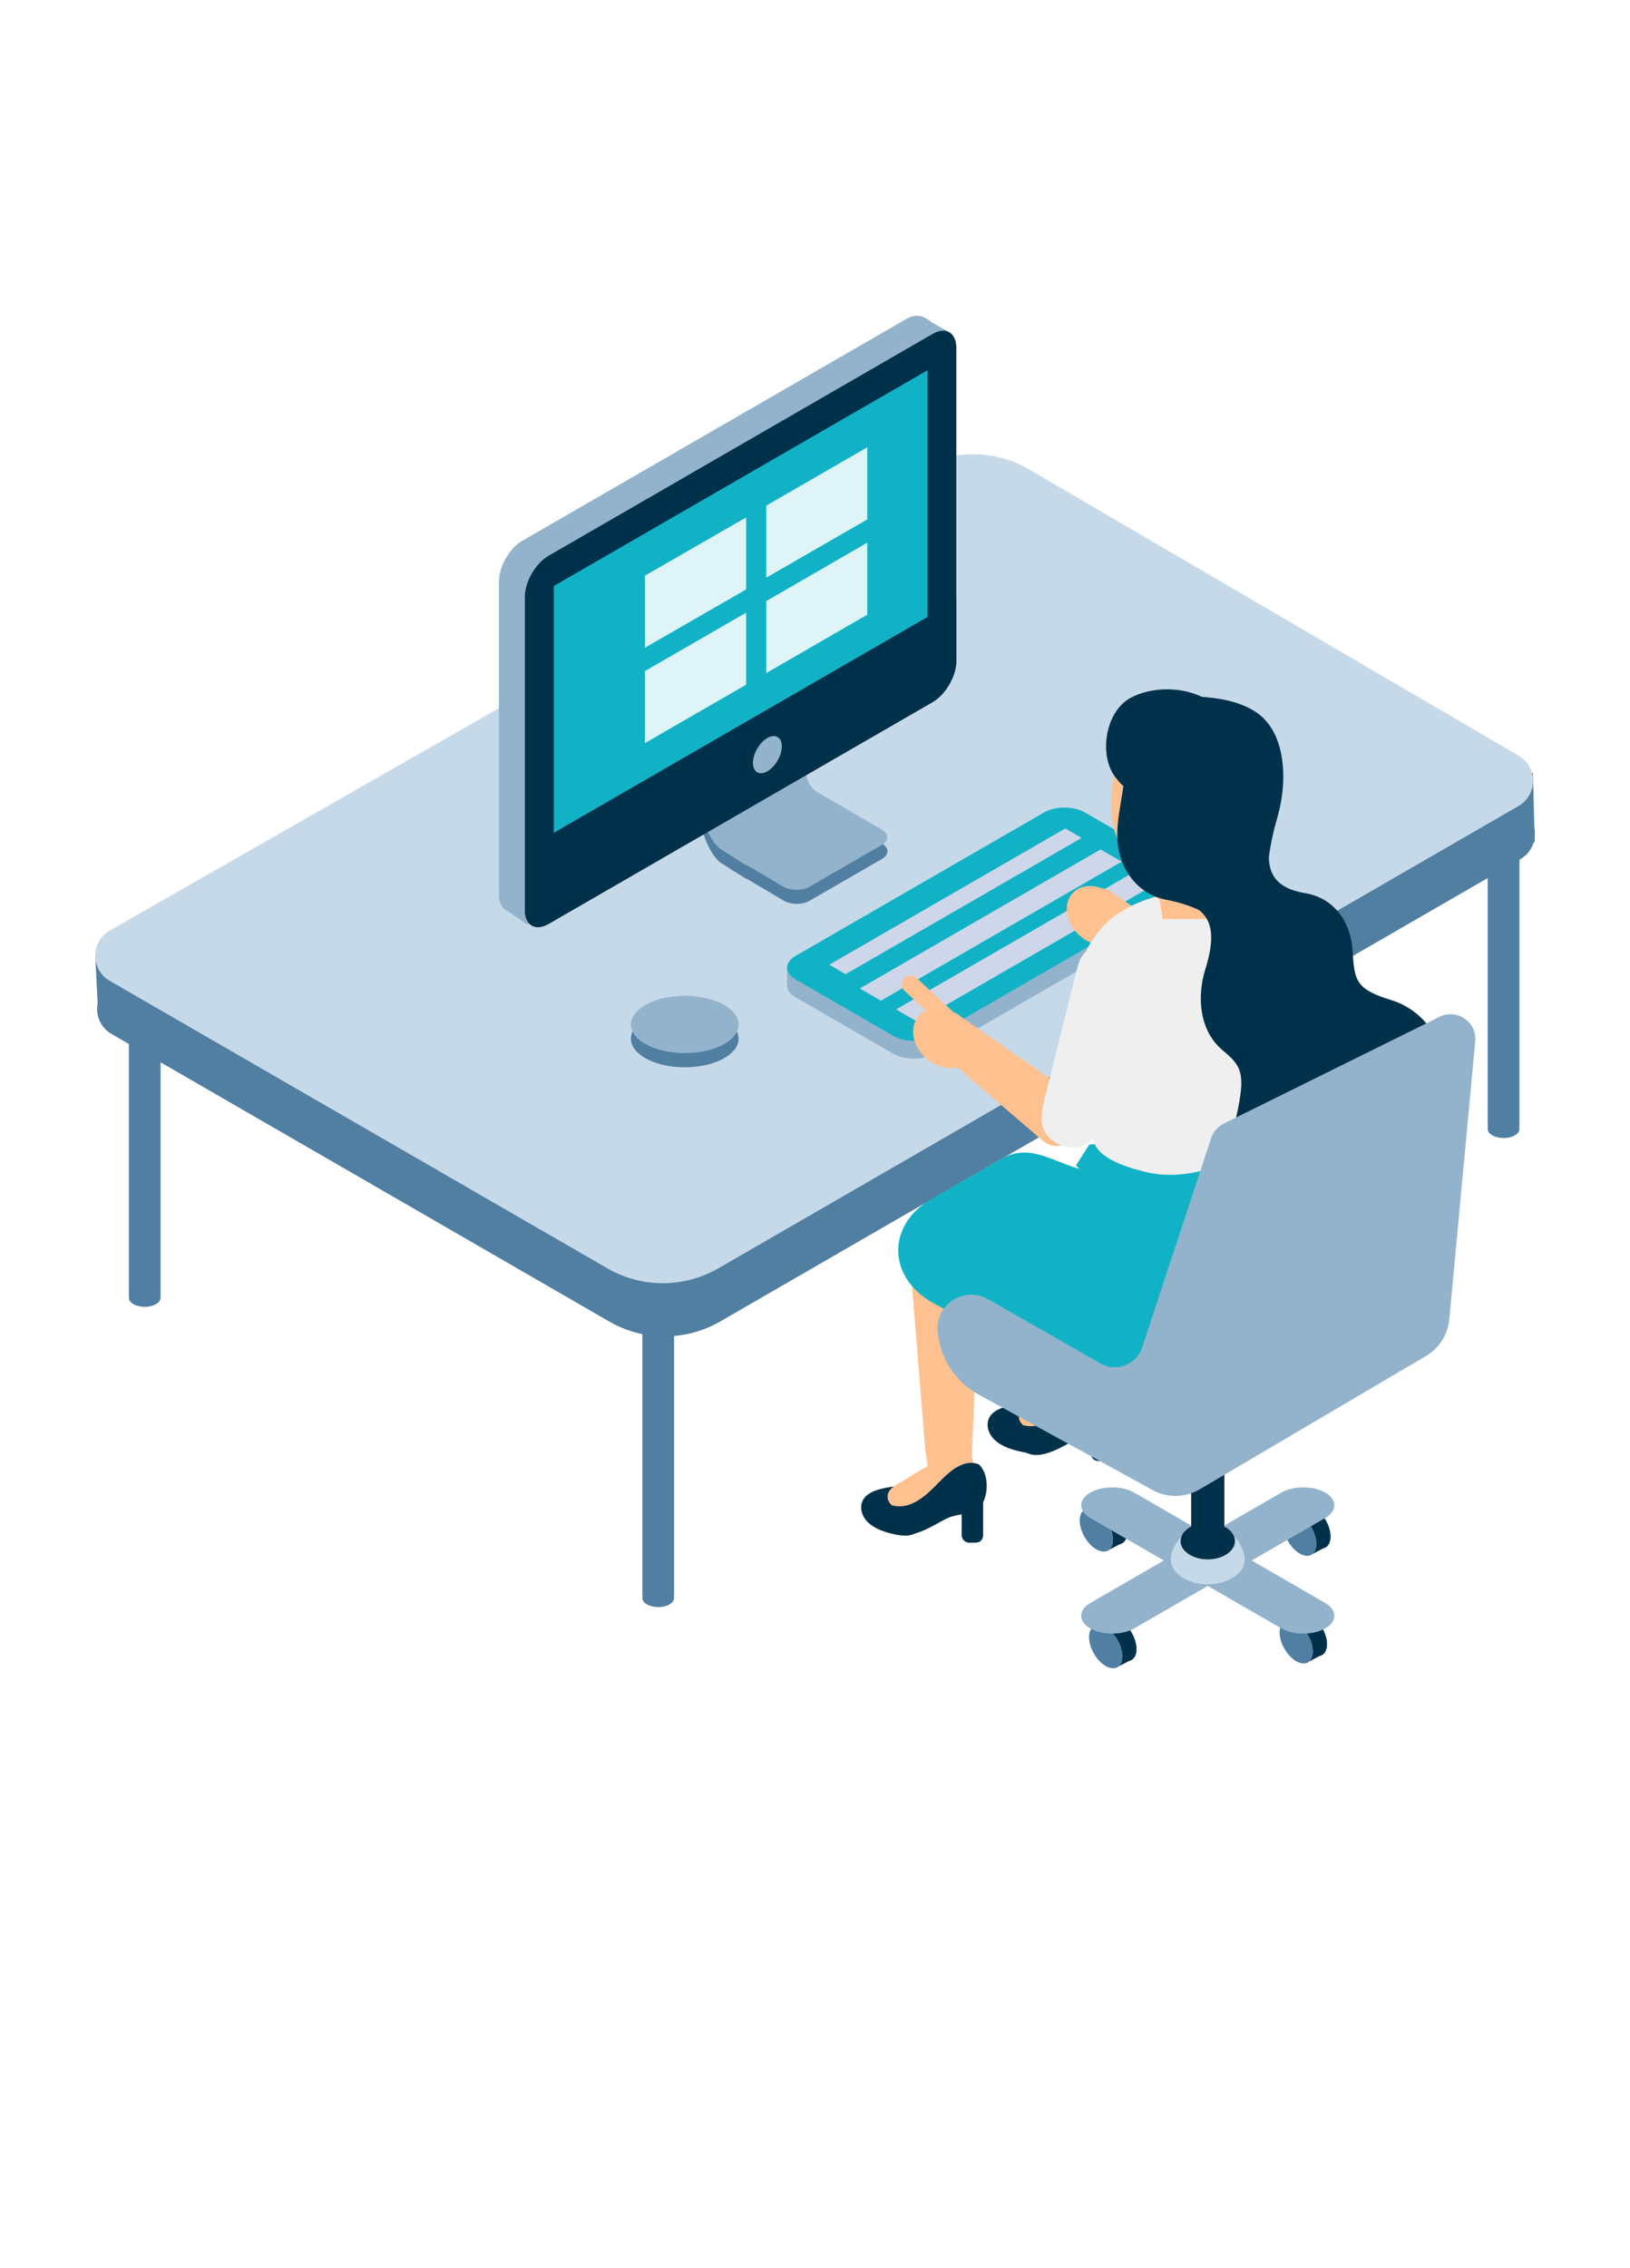 <?xml version="1.0" encoding="UTF-8"?><svg id="_レイヤー_2" xmlns="http://www.w3.org/2000/svg" width="115" height="160" viewBox="0 0 115 160"><defs><style>.cls-1{fill:none;}.cls-1,.cls-2,.cls-3,.cls-4,.cls-5,.cls-6,.cls-7,.cls-8,.cls-9,.cls-10,.cls-11,.cls-12,.cls-13,.cls-14,.cls-15{stroke-width:0px;}.cls-2{fill:#517fa2;}.cls-3{fill:#3772ce;}.cls-4{fill:#12b2c6;}.cls-5{fill:#1f3598;}.cls-6{fill:#def4f7;}.cls-7{fill:#c6d9e8;}.cls-8{fill:#ced6e9;}.cls-9{fill:#92b3cb;}.cls-10{fill:#a0d2ff;}.cls-11{fill:#ff8358;}.cls-12{fill:#e2e8f2;}.cls-13{fill:#efefef;}.cls-14{fill:#ffc18f;}.cls-15{fill:#00314b;}</style></defs><g id="design"><path class="cls-15" d="m25.66,72.11c-.52-.01-.97.4-1.18.88-.2.48-.21,1.02-.21,1.54,0,.46.02.97.34,1.29.21.21.51.29.79.37.53.14,1.07.29,1.62.34.62.05,1.26-.02,1.88.08.4.06.78.19,1.17.28,1.1.26,2.27.23,3.35-.09.24-.07.49-.16.65-.36.26-.32.17-.83-.09-1.15s-.66-.51-1.04-.68c-1.14-.52-2.28-1.05-3.43-1.57-1.12-.51-2.28-1.04-3.51-1.07-.39,0-.91.17-.88.56l.52-.41Z"/><path class="cls-12" d="m26.64,68.97h.11c.76,0,1.37.62,1.37,1.37v2.32c0,.76-.62,1.37-1.37,1.37h-.11c-.76,0-1.37-.62-1.37-1.37v-2.32c0-.76.62-1.37,1.37-1.37Z" transform="translate(5.86 -1.92) rotate(4.63)"/><rect class="cls-12" x="17.33" y="72.44" width="2.86" height="5.07" rx="1.37" ry="1.37"/><path class="cls-2" d="m45.65,113.18c.44.25,1.15.25,1.58,0,.44-.25.44-.66,0-.91-.44-.25-1.15-.25-1.58,0-.44.25-.44.66,0,.91Z"/><path class="cls-2" d="m45.32,91.7v20.82s0,.05.02.08c.03.06.09.1.16.1h1.88c.07,0,.13-.04.16-.1.01-.03.02-.05.02-.08v-20.82c0-.1-.08-.18-.18-.18h-1.88c-.1,0-.18.08-.18.18Z"/><path class="cls-2" d="m105.29,80.09c.44.25,1.15.25,1.58,0,.44-.25.44-.66,0-.91-.44-.25-1.15-.25-1.58,0-.44.25-.44.66,0,.91Z"/><path class="cls-2" d="m104.96,58.62v20.82s0,.05.02.08c.03.06.09.1.16.1h1.88c.07,0,.13-.04.16-.1.01-.03.02-.05.02-.08v-20.82c0-.1-.08-.18-.18-.18h-1.88c-.1,0-.18.08-.18.18Z"/><path class="cls-2" d="m9.42,92c.44.25,1.15.25,1.58,0,.44-.25.44-.66,0-.91-.44-.25-1.15-.25-1.58,0s-.44.66,0,.91Z"/><path class="cls-2" d="m9.09,70.52v20.82s0,.05.02.08c.03.06.09.1.16.1h1.88c.07,0,.13-.04.16-.1.01-.03.02-.05.02-.08v-20.82c0-.1-.08-.18-.18-.18h-1.88c-.1,0-.18.08-.18.18Z"/><polygon class="cls-2" points="108.15 54.49 108.28 59.4 101.5 61.42 101.84 58.98 108.15 54.49"/><polygon class="cls-2" points="6.94 71.78 6.72 67.45 14.09 72.19 13.6 73.51 6.94 71.78"/><path class="cls-2" d="m107.26,57.05l-34.53-20.19c-2.41-1.41-5.4-1.43-7.83-.04L7.89,69.38c-1.38.79-1.39,2.78,0,3.57l35.09,20.27c2.42,1.4,5.4,1.4,7.83,0l56.45-32.61c1.37-.79,1.37-2.77,0-3.56Z"/><path class="cls-7" d="m107.13,53.3l-34.53-20.19c-2.41-1.41-5.4-1.43-7.83-.04L7.76,65.63c-1.38.79-1.39,2.78,0,3.57l35.09,20.27c2.42,1.4,5.4,1.4,7.83,0l56.45-32.61c1.37-.79,1.37-2.77,0-3.56Z"/><path class="cls-9" d="m65.9,74.33l17.53-10.12c.8-.46.8-1.2,0-1.66l-6.89-3.98c-.8-.46-2.09-.46-2.88,0l-17.53,10.12c-.8.46-.8,1.2,0,1.66l6.89,3.98c.8.46,2.09.46,2.88,0Z"/><polygon class="cls-9" points="84.03 62.12 84.03 63.78 64.46 74.68 55.53 69.52 55.53 68.26 84.03 62.12"/><path class="cls-4" d="m65.9,73.07l17.53-10.12c.8-.46.8-1.2,0-1.66l-6.89-3.98c-.8-.46-2.09-.46-2.88,0l-17.53,10.12c-.8.46-.8,1.2,0,1.66l6.89,3.98c.8.46,2.09.46,2.88,0Z"/><polygon class="cls-8" points="62.15 70.59 79.14 60.78 77.65 59.92 60.66 69.73 62.15 70.59"/><polygon class="cls-8" points="64.71 72.07 81.7 62.26 80.21 61.4 63.22 71.21 64.71 72.07"/><polygon class="cls-8" points="76.31 59.11 59.66 68.72 58.51 68.05 75.16 58.44 76.31 59.11"/><ellipse class="cls-2" cx="48.31" cy="73.27" rx="3.8" ry="2.02"/><path class="cls-9" d="m44.51,72.27c0,1.11,1.7,2.02,3.8,2.02s3.8-.9,3.8-2.02-1.7-2.02-3.8-2.02-3.8.9-3.8,2.02Z"/><rect class="cls-15" x="67.85" y="105.19" width="1.51" height="3.63" rx=".5" ry=".5"/><path class="cls-14" d="m69.28,85.3l-.05,1.16-.67,16.35c0,.06,0,.05.01.02.08.14.13.46.15.86-1.01.74-1.87,1.15-3.22,1.08.08-.88-.19-2.27-.21-2.38-.02-.17-1.32-16.33-1.32-16.33h0c1.99.04,3.31-.87,5.3-.76Z"/><path class="cls-15" d="m66.04,106.89c-1.3.92-1.17,1.78-3.12,1.3-.62-.15-1.25-.38-1.69-.81-.44-.43-.63-1.1-.32-1.61.28-.45.86-.66,1.41-.78.91-.2,1.86-.26,2.79-.16.45.05.92.14,1.26.41.69.56.25,1.24-.34,1.65Z"/><path class="cls-14" d="m66.33,103.09c-.24.08-.49.31-.88.63-.98.81-1.97,1.65-2.66,2.72.2.6.86,1.04,1.58,1.26.55-.16,1.05-.35,1.23-.44,1.09-.5,2.05-1.28,2.73-2.26.08-.12.16-.28.08-.4-.36-.35-.72-.7-1.09-1.05-1.09-1.05-2.7.45-3.8,1.02-.42.22-.89.52-.9.99-.01.44.39.77.78.96.39.18.81.3,1.24.34l1.68-3.77Z"/><path class="cls-15" d="m69.05,103.29c-.44-.17-.96-.14-1.58.23-.76.46-1.33,1.21-1.99,1.79-.92.8-1.84,1.24-2.97.73-.37.22-.63.48-.62.78.02.43.8.99,1.14,1.23,1.08.74,2.81-.45,3.69-.9.69-.35,1.42-.29,2.08-.58.89-.39,1.17-2.45.24-3.29Z"/><rect class="cls-15" x="76.96" y="99.43" width="1.51" height="3.63" rx=".5" ry=".5"/><path class="cls-14" d="m78.54,83.37l-.05-.53-.67,14.32c0,.06,0,.05.01.02.08.14.13.46.15.86-1.01.74-1.87,1.15-3.22,1.08.08-.88-.19-2.27-.21-2.38-.02-.17-.98-13.63-.98-13.63h0c1.99.04,2.97.15,4.96.26Z"/><path class="cls-15" d="m74.96,101.06c-1.3.92-1.17,1.78-3.12,1.3-.62-.15-1.25-.38-1.69-.81-.44-.43-.63-1.1-.32-1.61.28-.45.86-.66,1.41-.78.91-.2,1.86-.26,2.79-.16.45.05.92.14,1.26.41.69.56.25,1.24-.34,1.65Z"/><path class="cls-14" d="m75.59,97.44c-.24.08-.49.31-.88.63-.98.81-1.97,1.65-2.66,2.72.2.6.86,1.04,1.58,1.26.55-.16,1.05-.35,1.23-.44,1.09-.5,2.05-1.28,2.73-2.26.08-.12.16-.28.08-.4-.36-.35-.72-.7-1.09-1.05-1.09-1.05-2.7.45-3.8,1.02-.42.22-.89.52-.9.99-.01.44.39.77.78.96.39.18.81.3,1.24.34l1.68-3.77Z"/><path class="cls-15" d="m78.31,97.64c-.44-.17-.96-.14-1.58.23-.76.46-1.33,1.21-1.99,1.79-.92.8-1.84,1.24-2.97.73-.37.22-.63.48-.62.78.02.43.8.99,1.14,1.23,1.08.74,2.81-.45,3.69-.9.69-.35,1.42-.29,2.08-.58.89-.39,1.17-2.45.24-3.29Z"/><path class="cls-2" d="m57.66,50.52s-1.92,5.24,0,6.35c.28.16.6.34.93.54,0,0,0,0,0,0l3.64,2.1c.51.3.51.78,0,1.08l-5.11,2.95c-.51.3-1.35.29-1.85-.02l-2.6-1.54s-.02,0-.03.01c-.3-.19-.58-.36-.83-.52l-.11-.07s-.02-.01-.03-.02c-.53-.33-.88-.56-.88-.56,0,0-1.62-1.19-1.62-5.42l8.5-4.91Z"/><path class="cls-9" d="m49.16,54.43c0,4.23,1.62,5.42,1.62,5.42,0,0,.36.22.88.56,0,0,.02.01.03.02l.11.07c.25.16.53.33.83.52h.03s.3.16.3.16l2.29,1.36c.51.3,1.34.31,1.86.01l5.11-2.95c.51-.29.51-.78,0-1.08l-2.3-1.33-1.34-.77h0c-.33-.19-.65-.37-.93-.54-1.88-1.08-.09-6.09,0-6.34h0s0,0,0,0l-8.49,4.9Z"/><path class="cls-9" d="m49.16,54.43c0,4.23,1.62,5.42,1.62,5.42,0,0,.36.22.88.56,0,0,.02.01.03.02l.11.07c.25.16.53.33.83.52h.03s.3.16.3.16l6.97-3.99-1.34-.77h0c-.33-.19-.65-.37-.93-.54-1.88-1.08-.09-6.09,0-6.34h0s-8.49,4.9-8.49,4.9Z"/><path class="cls-9" d="m36.88,38.13l27.08-15.64c.67-.39,1.19-.23,1.78.25l1.25.7-1.35.95v21.16c0,1.07-.75,2.38-1.68,2.91l-26.52,15.31v1.2c0,.17-.2.28-.34.18l-1.27-.88c-.38-.13-.63-.54-.63-1.15v-22.09c0-1.07.75-2.38,1.68-2.91Z"/><path class="cls-15" d="m37.03,42.11v22.09c0,1.07.75,1.51,1.68.97l27.08-15.64c.93-.54,1.68-1.84,1.68-2.91v-22.09c0-1.07-.75-1.51-1.68-.97l-27.08,15.64c-.93.54-1.68,1.84-1.68,2.91Z"/><polygon class="cls-4" points="65.44 47.38 65.44 26.12 39.07 41.34 39.07 62.61 65.44 47.38"/><path class="cls-15" d="m37.03,59.93v4.27c0,1.07.75,1.51,1.68.97l27.08-15.64c.93-.54,1.68-1.84,1.68-2.91v-4.27s-30.45,17.58-30.45,17.58Z"/><path class="cls-9" d="m53.12,53.82c0,.65.46.91,1.02.59.56-.32,1.02-1.11,1.02-1.76,0-.65-.46-.91-1.02-.59-.56.32-1.02,1.11-1.02,1.76Z"/><polygon class="cls-6" points="54.06 35.67 61.19 31.55 61.19 36.64 54.06 40.75 54.06 35.67"/><polygon class="cls-6" points="45.5 40.61 52.64 36.5 52.64 41.58 45.5 45.69 45.5 40.61"/><polygon class="cls-6" points="54.06 42.4 61.19 38.28 61.19 43.36 54.06 47.48 54.06 42.4"/><polygon class="cls-6" points="45.5 47.34 52.64 43.22 52.64 48.3 45.5 52.42 45.5 47.34"/><path class="cls-14" d="m86.94,70.79c.04-.38.05-.8.04-1.21-.25-.53-.48-1-.47-1.04l-7.9-5.49c-.28-.26-.65-.4-1.04-.38-.07,0-.14.01-.21.02-.3.06-.58.21-.79.44-.54.59-.5,1.5.09,2.03l7.75,6.66s.01.01.02.02c.94.79,2.41.16,2.52-1.06Z"/><path class="cls-14" d="m76.13,65.96c.95.88,2.29.99,2.98.24.7-.75.5-2.08-.45-2.96-.95-.88-2.29-.99-2.98-.24-.7.75-.5,2.08.45,2.96Z"/><path class="cls-4" d="m66.02,84.41l4.81-2.76c1.86-.93,3.33.23,5.33.81l-.25-.25.94-1.47,11.12-.78c3.89,2.21,4.65,11.68,4.65,11.68v.07h0c.46,3.84-5.53,6.73-10.15,7.44-1.62.25-3.28-.05-4.73-.83l-.77-.42-11.15-5.99c-3.36-1.9-3.24-5.76.21-7.5Z"/><path class="cls-13" d="m88.72,78.27c-.03.65-.02,1.3.04,1.95.03.34-.13.67-.41.85-.56.36-1.15.66-1.74.91-1.75.73-3.75,1.15-5.62.73-.07-.02-.15-.04-.22-.05-1.07-.27-3.4-.91-3.61-2.24-.01-.06-.02-.11-.02-.16,0-.12.01-.25.02-.38v-5.96c-.58-1.73-1.64-2.96-1.11-5.15.27-1.12.69-2.04,1.24-2.79.98-1.35,2.4-2.19,4.21-2.72.57-.16,1.14-.3,1.65-.41.91-.19,2.14-.28,3.32-.12,1.16.15,2.28.54,2.97,1.32.09.1.17.2.25.31,1.38,2.07.65,4.97.15,7.22-.49,2.21-1.01,4.43-1.1,6.69Z"/><path class="cls-3" d="m81.11,59.49s.01,0,.02.02c0-.03,0-.07,0-.1,0,.03,0,.06-.03.08Z"/><polygon class="cls-14" points="86.2 64.83 82.03 64.83 81.52 61.77 81.14 59.46 85.3 59.46 86.2 64.83"/><polygon class="cls-11" points="84.23 60.27 82.17 63.41 82.03 63.41 81.52 60.35 84.23 60.27"/><path class="cls-11" d="m81.42,58.5c.08.05.18.05.27.02,0-.02,0-.05.02-.07l-.28.05Z"/><path class="cls-11" d="m80.14,61.23s-.1.01-.15.02l.38-.37c-.08.11-.16.23-.24.35Z"/><path class="cls-14" d="m86.38,64.02c-.65.95-2.83.61-4.9-.76.58-.17,1.14-.3,1.66-.41.91-.19,2.14-.28,3.32-.13.17.51.16.96-.07,1.29Z"/><path class="cls-3" d="m81.23,57.66s.01,0,.02.02c0-.03.01-.07.02-.1,0,.03-.01.06-.04.08Z"/><path class="cls-14" d="m78.42,56.09c-.08,1.23,0,2.45.63,3.42.69,1.08,1.92,1.61,3.12,1.76.66.08,1.36.06,1.99-.23,1.18-.55,1.85-1.94,2.27-3.27.15-.51.29-1.02.37-1.54.08-.59.11-1.2,0-1.79-.21-1.27-.97-2.38-1.93-3.13s-2.11-1.16-3.28-1.41c-.56-.13-1.18-.21-1.72.03-.36.16-.66.49-.78.88-.05.14-.07.29-.06.43-.15,1.11-.3,2.21-.45,3.31-.07.5-.13,1-.17,1.52Z"/><path class="cls-15" d="m87.98,54.63c-.06.83-.33,1.77-.75,2.66-.52,1.08-1.33,2.19-2.35,2.84-.83.52-2.47.93-3.17,0-.69-.91-.1-2.37-.79-3.29-.2-.27-.48-.46-.75-.65-.61-.43-1.19-.92-1.6-1.54-1.03-1.58-.54-4.5,1.21-5.43,1.35-.72,3.21-.77,4.62-.23.48.18.93.44,1.33.75.02.02.04.04.07.06,1.44,1.14,2.31,3,2.17,4.84Z"/><path class="cls-11" d="m81.63,56.72c.08.05.17.06.26.05.01-.02,0-.05.02-.07l-.29.02Z"/><path class="cls-11" d="m82.78,57.18c-.02.41-.26.78-.52,1.1-.16.2-.34.4-.57.53-.23.13-.51.19-.75.1-.77-.27-.58-1.42-.27-1.96.23-.41.66-.73,1.14-.74.55-.01,1,.42.97.97Z"/><path class="cls-5" d="m83.21,49.73c.06,0,.12.01.18.02l-.18-.02Z"/><path class="cls-14" d="m76.1,79.44c.04-.38.05-.8.04-1.21-.25-.53-.48-1-.47-1.04l-7.9-5.49c-.28-.26-.65-.4-1.04-.38-.07,0-.14.01-.21.02-.3.06-.58.21-.79.44-.54.59-.5,1.5.09,2.03l7.75,6.66s.01.01.02.02c.94.79,2.41.16,2.52-1.06Z"/><path class="cls-14" d="m65.29,74.61c.95.88,2.29.99,2.98.24.7-.75.5-2.08-.45-2.96-.95-.88-2.29-.99-2.98-.24-.7.75-.5,2.08.45,2.96Z"/><path class="cls-14" d="m67.43,72.4h0c.23-.25.22-.64-.03-.88l-2.73-2.53c-.25-.23-.64-.22-.88.03h0c-.23.25-.22.64.03.88l2.73,2.53c.25.23.64.22.88-.03Z"/><path class="cls-13" d="m74.98,80.83s.02,0,.03.01c1.12.4,2.35-.31,2.63-1.47l2.56-10.22c.28-1.14-.41-2.3-1.56-2.59-1.14-.29-2.3.41-2.59,1.55l-1.01,4.03-.99,3.97h0c-.44,1.9-1.34,3.87.93,4.72Z"/><path class="cls-15" d="m79.3,55.2c.02-.19.04-.39.05-.58.1-1.66-.2-3.42,1.24-4.66,1-.86,2.46-.91,3.78-.83,1.44.08,2.94.28,4.16,1.05,2.3,1.44,2.29,5.07,1.61,7.41-.29.99-.5,1.95-.62,2.88.02,1.5.88,2.26,2.59,2.54,1.24.21,2.3.97,2.88,2.24.27.59.41,1.24.45,1.92.1,2.06.3,2.63,2.69,3.37,1.44.44,2.64,1.45,3.35,3,1.68,3.68-.05,9-3.87,11.88-3.82,2.88-8.29,2.23-9.97-1.45-.71-1.55-.81-3.39-.41-5.22.67-3.04.38-3.54-.96-4.65,0,0,0,0-.01-.01-.44-.37-.82-.84-1.09-1.44-.58-1.28-.58-2.83-.12-4.32.64-2.05.54-3.39-.47-4.14-.69-.32-1.45-.56-2.26-.71-1.31-.25-2.42-1.07-3.04-2.43-.9-1.96-.22-3.87.01-5.86Z"/><path class="cls-3" d="m93.62,115.98c0-.75-.53-1.66-1.17-2.03s-1.17-.07-1.17.68.53,1.66,1.17,2.03c.65.37,1.17.07,1.17-.68Z"/><path class="cls-15" d="m93.62,115.98c0-.75-.53-1.66-1.17-2.03s-1.17-.07-1.17.68.53,1.66,1.17,2.03c.65.37,1.17.07,1.17-.68Z"/><polygon class="cls-15" points="91.58 113.89 90.57 114.42 92.16 117.31 93.34 116.69 93.04 115.06 91.58 113.89"/><path class="cls-10" d="m92.62,116.5c0-.75-.53-1.66-1.17-2.03-.65-.37-1.17-.07-1.17.68s.53,1.66,1.17,2.03c.65.37,1.17.07,1.17-.68Z"/><path class="cls-2" d="m92.62,116.5c0-.75-.53-1.66-1.17-2.03-.65-.37-1.17-.07-1.17.68s.53,1.66,1.17,2.03c.65.37,1.17.07,1.17-.68Z"/><path class="cls-3" d="m79.52,108.1c0-.75-.53-1.66-1.17-2.03-.65-.37-1.17-.07-1.17.68s.53,1.66,1.17,2.03c.65.37,1.17.07,1.17-.68Z"/><path class="cls-15" d="m79.52,108.1c0-.75-.53-1.66-1.17-2.03-.65-.37-1.17-.07-1.17.68s.53,1.66,1.17,2.03c.65.37,1.17.07,1.17-.68Z"/><polygon class="cls-15" points="77.48 106.01 76.47 106.53 78.06 109.42 79.24 108.81 78.94 107.18 77.48 106.01"/><path class="cls-10" d="m78.52,108.61c0-.75-.52-1.66-1.17-2.03-.65-.37-1.17-.07-1.17.68s.52,1.66,1.17,2.03c.65.37,1.17.07,1.17-.68Z"/><path class="cls-2" d="m78.52,108.61c0-.75-.52-1.66-1.17-2.03-.65-.37-1.17-.07-1.17.68s.52,1.66,1.17,2.03c.65.37,1.17.07,1.17-.68Z"/><path class="cls-3" d="m80.18,116.33c0-.75-.52-1.66-1.17-2.03-.65-.37-1.17-.07-1.17.68s.53,1.66,1.17,2.03c.65.37,1.17.07,1.17-.68Z"/><path class="cls-15" d="m80.18,116.33c0-.75-.52-1.66-1.17-2.03-.65-.37-1.17-.07-1.17.68s.53,1.66,1.17,2.03c.65.37,1.17.07,1.17-.68Z"/><polygon class="cls-15" points="78.14 114.24 77.13 114.76 78.72 117.65 79.9 117.04 79.6 115.41 78.14 114.24"/><path class="cls-10" d="m79.18,116.84c0-.75-.52-1.66-1.17-2.03s-1.17-.07-1.17.68.52,1.66,1.17,2.03c.65.37,1.17.07,1.17-.68Z"/><path class="cls-2" d="m79.18,116.84c0-.75-.52-1.66-1.17-2.03s-1.17-.07-1.17.68.52,1.66,1.17,2.03c.65.37,1.17.07,1.17-.68Z"/><path class="cls-3" d="m93.87,108.39c0-.75-.53-1.66-1.17-2.03-.65-.37-1.17-.07-1.17.68s.53,1.66,1.17,2.03c.65.37,1.17.07,1.17-.68Z"/><path class="cls-15" d="m93.87,108.39c0-.75-.53-1.66-1.17-2.03-.65-.37-1.17-.07-1.17.68s.53,1.66,1.17,2.03c.65.37,1.17.07,1.17-.68Z"/><polygon class="cls-15" points="91.83 106.3 90.82 106.83 92.41 109.72 93.59 109.1 93.29 107.47 91.83 106.3"/><path class="cls-10" d="m92.87,108.91c0-.75-.53-1.66-1.17-2.03-.65-.37-1.17-.07-1.17.68s.53,1.66,1.17,2.03c.65.37,1.17.07,1.17-.68Z"/><path class="cls-2" d="m92.87,108.91c0-.75-.53-1.66-1.17-2.03-.65-.37-1.17-.07-1.17.68s.53,1.66,1.17,2.03c.65.37,1.17.07,1.17-.68Z"/><path class="cls-9" d="m76.92,113.08l5.19-3-5.19-3c-.85-.49-.85-1.3,0-1.79h0c.85-.49,2.25-.49,3.1,0l5.19,3,5.19-3c.85-.49,2.25-.49,3.1,0,.85.49.85,1.3,0,1.79l-5.19,3,5.19,3c.85.49.85,1.3,0,1.79h0c-.85.49-2.25.49-3.1,0l-5.19-3-5.19,3c-.85.49-2.25.49-3.1,0-.85-.49-.85-1.3,0-1.79Z"/><path class="cls-7" d="m87.82,110c0,.97-1.17,1.76-2.61,1.76s-2.61-.79-2.61-1.76,1.17-2.58,2.61-2.58,2.61,1.61,2.61,2.58Z"/><path class="cls-15" d="m87.13,108.71c0,.71-.86,1.29-1.92,1.29s-1.92-.58-1.92-1.29.86-1.29,1.92-1.29,1.92.58,1.92,1.29Z"/><path class="cls-15" d="m85.21,94.89c.65,0,1.17.53,1.17,1.19v11.44c0,.66-.53,1.19-1.17,1.19s-1.17-.53-1.17-1.19v-11.44c0-.66.53-1.19,1.17-1.19Z"/><path class="cls-9" d="m104.08,73.47l-1.83,19.6c-.1,1.07-.71,2.04-1.64,2.58l-15.97,9.41c-1.02.6-2.28.62-3.32.05l-12.28-6.74c-1.66-.91-2.75-2.6-2.89-4.48h0c-.15-1.9,1.9-3.19,3.55-2.25l7.94,4.54c1.12.64,2.54.09,2.94-1.13l4.87-14.77c.15-.45.47-.81.89-1.02l15.22-7.53c1.23-.61,2.65.37,2.52,1.73Z"/><rect class="cls-1" width="115" height="160"/></g></svg>